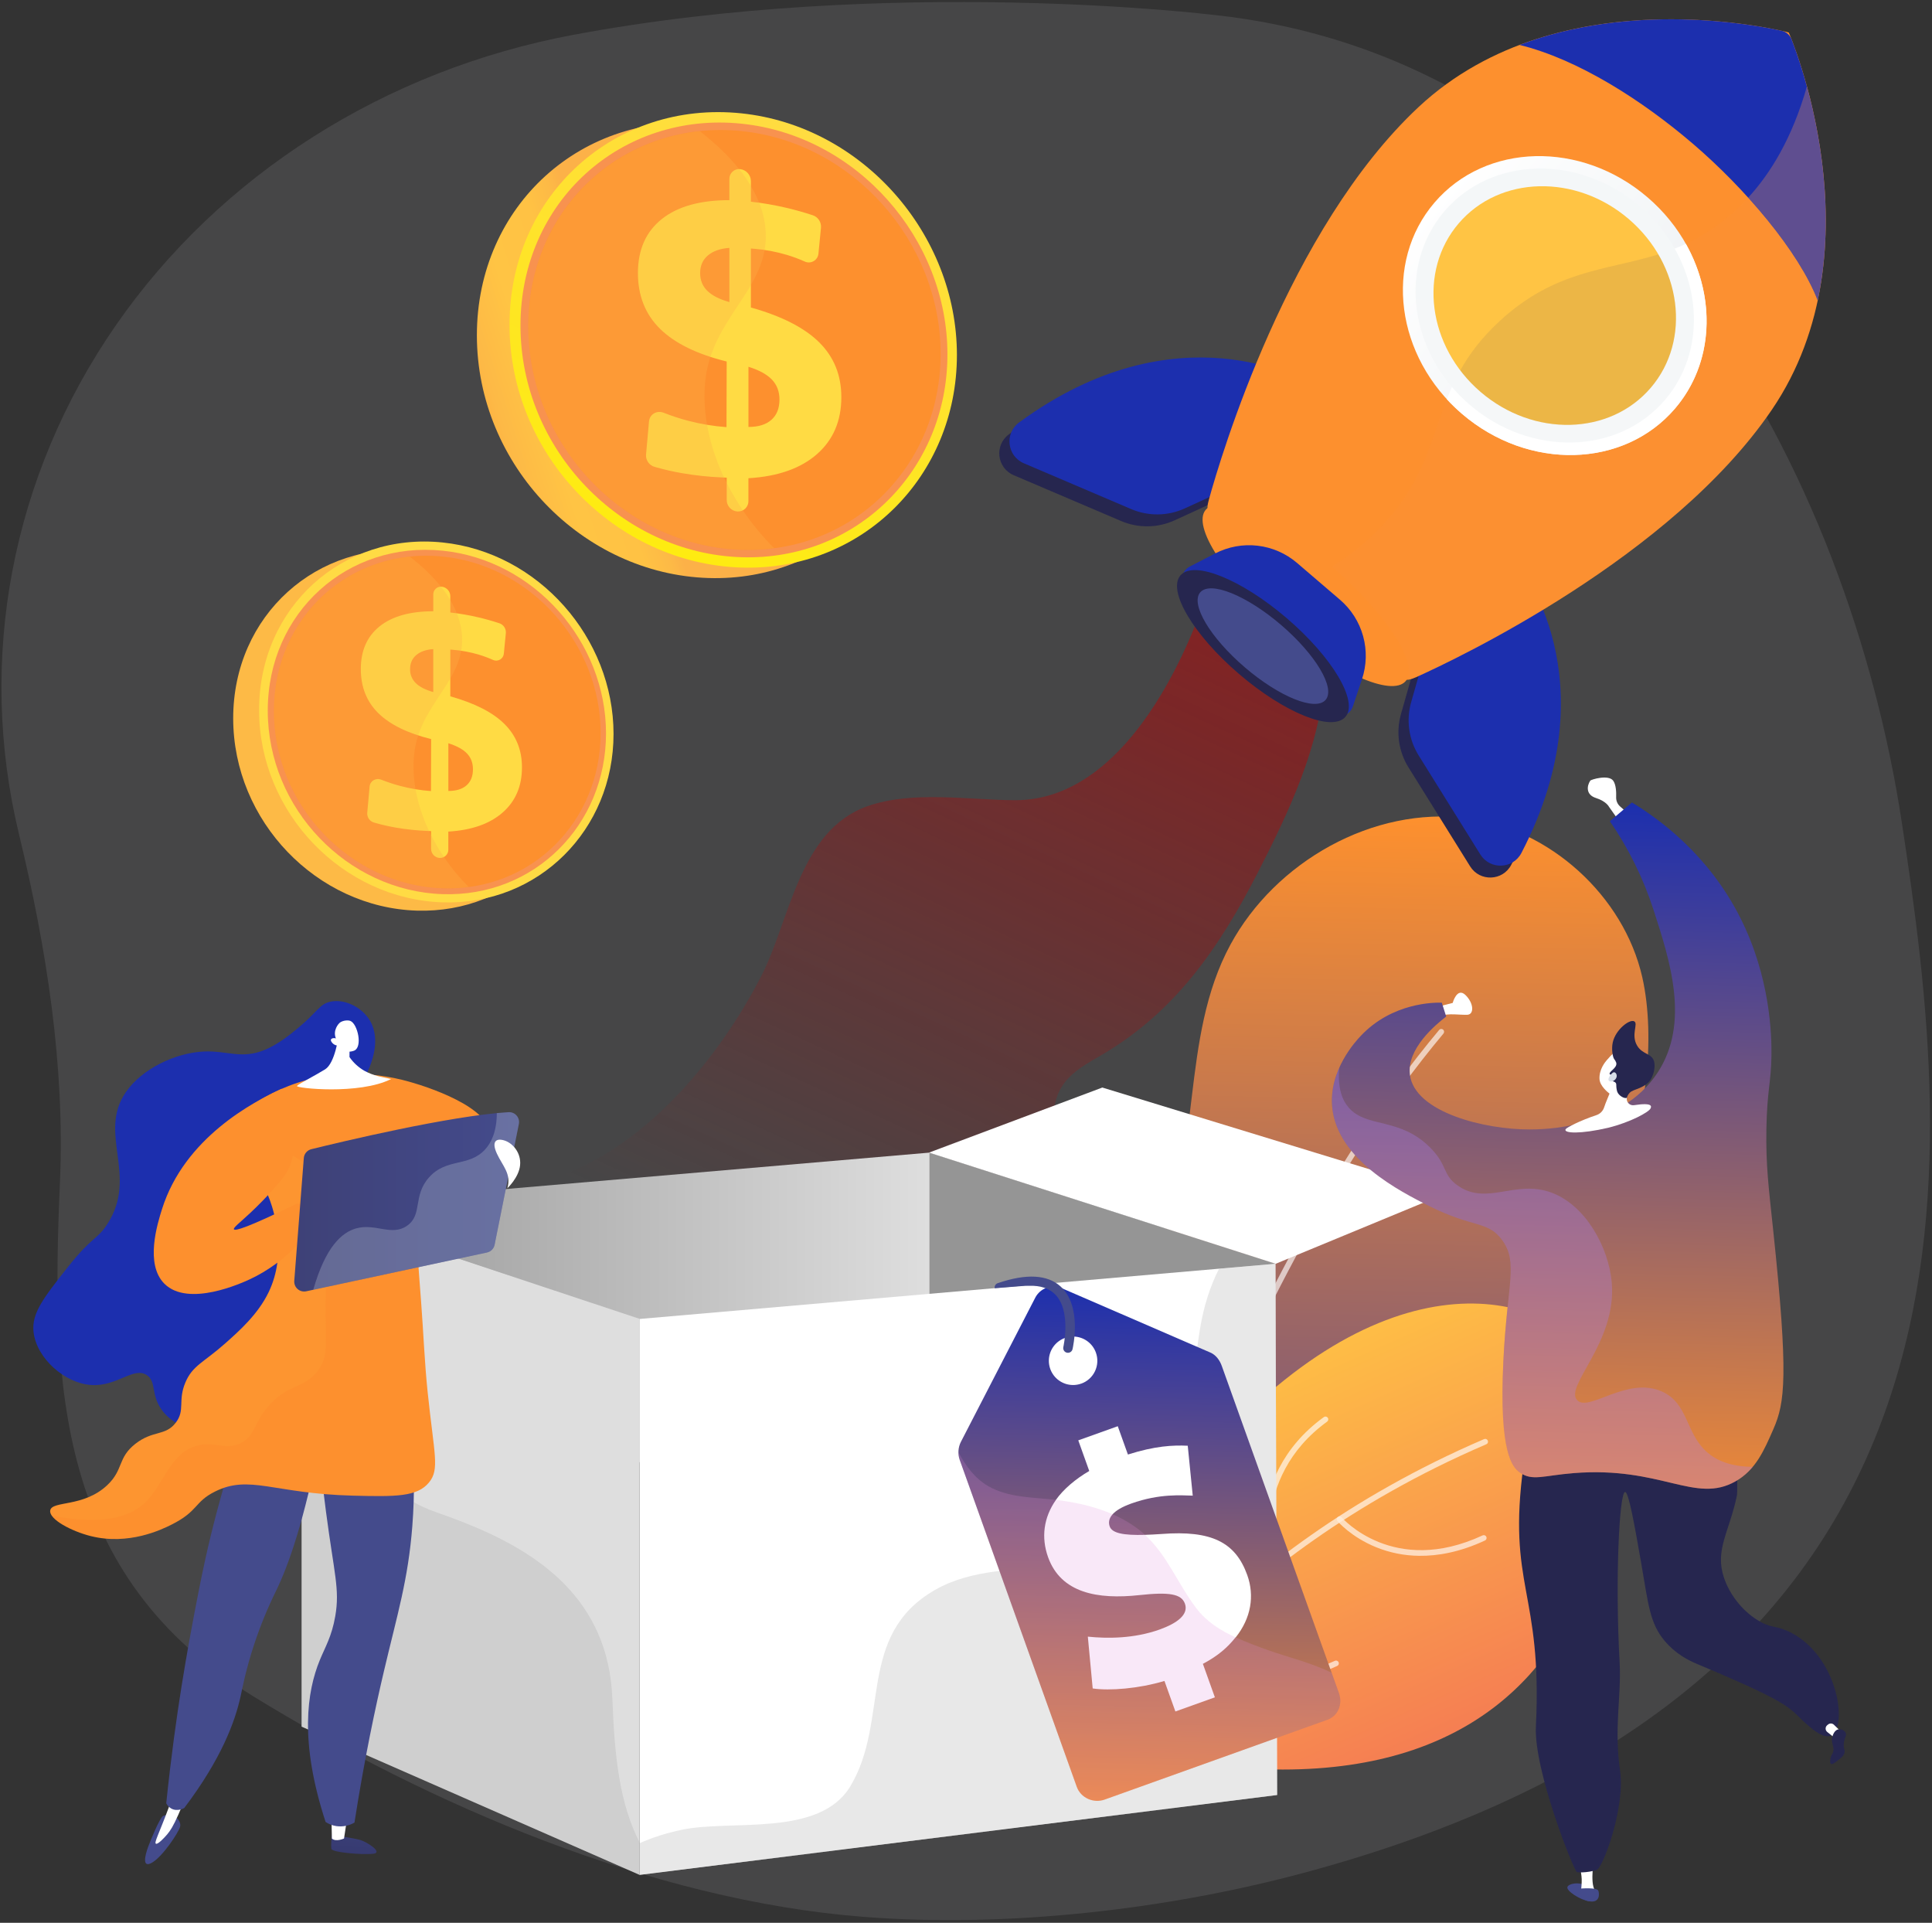 <?xml version="1.0" encoding="UTF-8"?> <svg xmlns="http://www.w3.org/2000/svg" width="408" height="406" viewBox="0 0 408 406" fill="none"><rect x="0" y="0" width="408" height="406" fill="#333333" stroke="none"/><path opacity="0.1" d="M401.587 173.417C390.549 101.165 345.289 12.39 255.868 3.102C255.868 3.102 187.979 -5.156 121.055 7.359C81.338 14.786 46.51 36.898 24.474 68.677C2.437 100.456 -4.921 139.205 4.013 176.149C9.815 200.149 13.736 224.978 12.66 249.634C10.787 292.543 11.864 332.601 53.509 358.192C90.693 381.043 137.49 401.196 182.136 404.726C212.476 407.124 246.501 403.242 275.743 395.344C424.77 355.086 412.626 245.671 401.587 173.417Z" fill="#F4F7FA"></path><path d="M235.135 367.433C216.975 362.672 201.034 344.529 198.889 326.154C194.989 292.743 231.868 288.516 244.125 263.811C254.092 243.718 249.085 219.293 259.846 199.456C269.311 182.002 289.924 170.183 309.91 172.754C327.143 174.97 342.906 189.077 346.819 206.354C349.728 219.221 347.598 237.716 341.61 249.581C336.716 259.276 330.272 267.968 321.53 274.512C314.419 279.836 305.463 283.252 299.98 290.512C289.593 304.256 292.407 324.56 287.034 340.019C283.279 350.822 273.578 361.38 262.977 365.674C253.757 369.398 244.128 369.791 235.135 367.433Z" fill="url(#paint0_linear_14819_2778)"></path><g style="mix-blend-mode:soft-light" opacity="0.8"><g style="mix-blend-mode:soft-light" opacity="0.8"><path d="M234.714 362.09C234.847 362.092 234.976 362.049 235.081 361.969C235.187 361.888 235.262 361.775 235.296 361.646C235.353 361.427 241.127 339.415 252.541 310.86C263.07 284.522 280.688 247.072 304.829 218.236C304.93 218.115 304.979 217.959 304.965 217.802C304.951 217.645 304.875 217.5 304.754 217.399C304.634 217.298 304.478 217.249 304.321 217.263C304.164 217.277 304.019 217.353 303.918 217.474C279.674 246.435 261.995 284.012 251.432 310.436C239.993 339.057 234.205 361.129 234.148 361.345C234.125 361.432 234.123 361.523 234.14 361.612C234.158 361.7 234.196 361.783 234.25 361.854C234.305 361.926 234.375 361.984 234.455 362.024C234.536 362.065 234.624 362.086 234.714 362.087V362.09Z" fill="white"></path></g></g><path style="mix-blend-mode:multiply" opacity="0.8" d="M255.198 124.211C255.198 124.211 242.215 169.069 214.325 168.962C204.487 168.923 192.67 166.88 183.182 170.23C168.715 175.337 166.843 194.322 160.714 206.207C149.883 227.21 128.346 252.025 102.305 250.618C82.356 249.545 59.029 262.992 51.629 299.474C51.38 300.703 51.415 301.972 51.73 303.186C52.046 304.399 52.634 305.525 53.45 306.477C54.266 307.429 55.289 308.183 56.44 308.68C57.591 309.178 58.84 309.406 60.093 309.348L209.783 302.455C211.954 302.355 214.073 301.756 215.977 300.706C217.88 299.657 219.517 298.183 220.76 296.4C225.135 290.116 229.585 283.276 231.758 275.869C236.158 260.877 219.583 248.013 222.811 233.007C223.989 227.529 228.234 225.338 232.721 222.707C248.199 213.635 257.503 200.059 265.56 184.368C271.932 171.955 279.07 157.1 279.617 142.872C279.624 142.872 270.91 125.839 255.198 124.211Z" fill="url(#paint1_linear_14819_2778)"></path><path d="M267.868 294.21C304.959 262.064 335.516 277.036 339.302 293.378C343.052 309.561 341.091 393.595 236.195 369.242C235.29 369.032 234.485 368.515 233.918 367.779C233.351 367.043 233.056 366.133 233.084 365.204C233.413 354.681 236.976 320.973 267.868 294.21Z" fill="url(#paint2_linear_14819_2778)"></path><g style="mix-blend-mode:soft-light" opacity="0.8"><g style="mix-blend-mode:soft-light" opacity="0.8"><path d="M236.337 365.945C236.442 365.947 236.546 365.921 236.637 365.87C236.729 365.819 236.805 365.744 236.858 365.654C236.912 365.562 242.313 356.33 254.458 344.291C265.658 333.181 285.062 317.341 313.854 304.969C313.929 304.94 313.997 304.897 314.055 304.841C314.113 304.786 314.158 304.719 314.19 304.646C314.221 304.572 314.237 304.493 314.236 304.413C314.236 304.333 314.22 304.253 314.188 304.18C314.157 304.106 314.11 304.04 314.052 303.985C313.995 303.93 313.926 303.887 313.851 303.859C313.776 303.83 313.696 303.818 313.616 303.821C313.536 303.825 313.458 303.845 313.386 303.879C284.398 316.335 264.867 332.291 253.587 343.485C241.348 355.628 235.891 364.967 235.841 365.06C235.789 365.15 235.762 365.252 235.762 365.355C235.761 365.459 235.788 365.56 235.839 365.65C235.89 365.74 235.964 365.815 236.053 365.868C236.143 365.921 236.244 365.949 236.347 365.95L236.337 365.945Z" fill="white"></path></g><g style="mix-blend-mode:soft-light" opacity="0.8"><path d="M268.11 331.967C268.166 331.968 268.223 331.961 268.277 331.945C268.428 331.903 268.556 331.803 268.633 331.666C268.711 331.53 268.731 331.369 268.69 331.218C268.638 331.03 263.653 312.201 280.277 300.17C280.4 300.076 280.481 299.938 280.504 299.785C280.526 299.632 280.488 299.476 280.398 299.351C280.307 299.226 280.171 299.141 280.019 299.114C279.866 299.087 279.709 299.122 279.582 299.209C270.539 305.754 267.746 314.191 266.996 320.119C266.184 326.533 267.49 331.334 267.547 331.536C267.581 331.659 267.655 331.768 267.756 331.845C267.858 331.923 267.982 331.966 268.11 331.967V331.967Z" fill="white"></path></g><g style="mix-blend-mode:soft-light" opacity="0.8"><path d="M299.677 328.511C303.627 328.563 308.302 327.738 313.597 325.276C313.739 325.21 313.85 325.089 313.904 324.941C313.958 324.793 313.951 324.63 313.885 324.488C313.818 324.345 313.698 324.234 313.55 324.18C313.402 324.126 313.239 324.133 313.096 324.2C294.29 332.95 283.434 320.512 283.326 320.386C283.222 320.273 283.079 320.205 282.926 320.196C282.774 320.187 282.623 320.237 282.507 320.336C282.39 320.435 282.316 320.575 282.3 320.727C282.284 320.879 282.328 321.031 282.421 321.152C282.538 321.298 285.33 324.541 290.599 326.693C293.483 327.864 296.563 328.481 299.677 328.511Z" fill="white"></path></g><g style="mix-blend-mode:soft-light" opacity="0.8"><path d="M268.477 354.995C272.426 355.048 277.103 354.223 282.396 351.76C282.538 351.694 282.649 351.574 282.703 351.426C282.757 351.278 282.75 351.115 282.684 350.972C282.617 350.829 282.497 350.719 282.349 350.665C282.201 350.611 282.038 350.618 281.895 350.684C263.09 359.434 252.233 346.997 252.125 346.87C252.023 346.753 251.878 346.681 251.723 346.67C251.568 346.658 251.414 346.708 251.295 346.809C251.177 346.91 251.102 347.053 251.088 347.208C251.074 347.363 251.122 347.518 251.221 347.638C251.338 347.775 254.13 351.026 259.398 353.177C262.283 354.349 265.363 354.966 268.477 354.995V354.995Z" fill="white"></path></g></g><path d="M63.801 254.762L196.314 243.372V355.19L63.801 254.762Z" fill="url(#paint3_linear_14819_2778)"></path><path d="M196.312 243.372L269.524 266.848L196.312 287.021V243.372Z" fill="#959595"></path><path d="M196.184 243.372L232.79 229.634L305.567 251.893L269.395 266.848L196.184 243.372Z" fill="white"></path><path d="M269.707 379.015L135.074 395.882V278.499L257.4 267.888L269.358 266.85L269.707 379.015Z" fill="white"></path><path d="M135.076 278.63V395.882L63.695 364.58V254.762L63.832 254.825L135.076 278.63Z" fill="#DEDEDE"></path><path style="mix-blend-mode:multiply" opacity="0.4" d="M269.707 379.017L135.074 395.882V389.2C137.704 387.984 140.825 387.03 143.947 386.366C154.392 384.144 173.054 388.02 179.583 377.159C187.961 363.188 180.776 345.289 197.433 335.725C205.288 331.216 214.664 331.588 223.324 330.489C230.718 329.539 237.601 327.51 242.625 320.452C250.69 309.094 251.275 294.34 253.342 281.059C254.165 275.753 255.637 271.423 257.442 267.895L269.382 266.857L269.707 379.017Z" fill="#C6C6C6"></path><path style="mix-blend-mode:multiply" opacity="0.2" d="M135.076 389.053V395.882L63.695 364.583V254.765L63.865 254.828C67.439 262.57 68.309 271.908 68.852 280.49C69.937 297.676 76.924 314.057 92.002 319.268C93.985 319.958 95.992 320.692 97.999 321.485C113.417 327.594 128.558 337.485 129.324 358.819C129.784 371.373 130.943 381.009 135.076 389.053Z" fill="#959595"></path><path d="M135.143 278.499L83.496 302.497L24.543 272.5L63.672 254.762L135.143 278.499Z" fill="#DEDEDE"></path><path d="M195.181 77.165C195.181 102.726 175.193 122.838 149.654 122.05C123.068 121.234 100.707 98.272 100.707 70.795C100.707 43.317 123.068 23.377 149.654 26.14C175.193 28.795 195.181 51.597 195.181 77.165Z" fill="url(#paint4_linear_14819_2778)"></path><path d="M202.081 74.955C202.081 100.517 182.094 120.627 156.554 119.84C129.961 119.024 107.602 96.063 107.602 68.584C107.602 41.104 129.961 21.166 156.548 23.929C182.094 26.59 202.081 49.394 202.081 74.955Z" fill="url(#paint5_linear_14819_2778)"></path><path d="M200.08 74.819C200.08 99.256 180.955 118.446 156.551 117.656C131.198 116.835 109.914 94.923 109.914 68.741C109.914 42.559 131.198 23.518 156.551 26.111C180.961 28.614 200.08 50.383 200.08 74.819Z" fill="url(#paint6_linear_14819_2778)"></path><path d="M198.641 74.723C198.641 98.352 180.135 116.888 156.548 116.095C132.077 115.275 111.555 94.109 111.555 68.851C111.555 43.593 132.077 25.198 156.548 27.675C180.135 30.063 198.641 51.093 198.641 74.723Z" fill="#FD902E"></path><path d="M156.308 35.711C156.928 35.784 157.501 36.081 157.918 36.545C158.336 37.01 158.571 37.61 158.578 38.235V42.585C161.115 42.871 163.633 43.308 166.118 43.894C167.974 44.33 169.817 44.849 171.646 45.451C172.184 45.63 172.648 45.985 172.962 46.458C173.276 46.931 173.422 47.496 173.378 48.062L172.844 53.518C172.82 53.849 172.715 54.17 172.539 54.452C172.362 54.734 172.12 54.969 171.832 55.136C171.544 55.303 171.22 55.397 170.888 55.411C170.556 55.424 170.225 55.357 169.925 55.214C168.718 54.676 167.479 54.215 166.214 53.832C163.935 53.149 161.589 52.71 159.217 52.523L158.575 52.47V64.93C165.121 66.761 169.932 69.227 173.039 72.326C176.146 75.426 177.673 79.256 177.673 83.871C177.673 88.863 175.965 92.864 172.549 95.874C169.11 98.905 164.278 100.607 158.053 100.978V105.778C158.059 106.076 158.004 106.371 157.891 106.647C157.779 106.923 157.611 107.172 157.398 107.381C157.186 107.589 156.933 107.752 156.655 107.858C156.377 107.965 156.08 108.014 155.782 108.002H155.743C155.128 107.966 154.55 107.697 154.127 107.249C153.705 106.802 153.469 106.209 153.468 105.593V100.857L152.45 100.811C149.635 100.691 146.83 100.393 144.053 99.916C142.096 99.577 140.158 99.131 138.249 98.581C137.694 98.426 137.21 98.084 136.878 97.613C136.546 97.142 136.387 96.571 136.428 95.996L137.058 88.982C137.193 87.467 138.716 86.584 140.158 87.153C141.824 87.811 143.529 88.371 145.262 88.828C147.934 89.534 150.665 89.99 153.422 90.191L153.462 76.332C147.176 74.781 142.482 72.477 139.38 69.422C136.278 66.366 134.723 62.447 134.715 57.663C134.715 52.726 136.401 48.919 139.772 46.242C143.118 43.582 147.884 42.258 154.027 42.261V37.813C154.018 37.519 154.073 37.227 154.187 36.956C154.301 36.685 154.472 36.441 154.688 36.242C154.904 36.043 155.161 35.892 155.44 35.801C155.719 35.709 156.015 35.678 156.308 35.711V35.711ZM154.028 52.342C152.089 52.483 150.575 53.016 149.486 53.942C148.397 54.868 147.854 56.115 147.857 57.682C147.857 59.166 148.359 60.405 149.365 61.4C150.371 62.395 151.925 63.189 154.028 63.784V52.342ZM158.056 77.441V90.15C160.168 90.15 161.788 89.647 162.917 88.639C164.046 87.632 164.61 86.205 164.609 84.36C164.609 82.679 164.085 81.285 163.036 80.177C161.988 79.068 160.328 78.157 158.056 77.443V77.441Z" fill="url(#paint7_linear_14819_2778)"></path><path style="mix-blend-mode:multiply" opacity="0.3" d="M148.934 80.511C150.355 66.464 163.265 60.518 161.579 47.597C160.541 39.634 154.506 32.924 147.773 27.683C127.35 29.826 111.555 46.738 111.555 68.847C111.555 94.105 132.077 115.269 156.548 116.091C158.871 116.168 161.196 116.054 163.501 115.752C153.784 106.085 147.712 92.584 148.934 80.511Z" fill="url(#paint8_linear_14819_2778)"></path><path d="M124.097 156.717C124.097 176.968 108.261 192.899 88.024 192.278C66.961 191.631 49.246 173.439 49.246 151.67C49.246 129.901 66.96 114.099 88.023 116.293C108.261 118.399 124.097 136.466 124.097 156.717Z" fill="url(#paint9_linear_14819_2778)"></path><path d="M129.567 154.971C129.567 175.222 113.731 191.152 93.494 190.531C72.431 189.884 54.715 171.693 54.715 149.925C54.715 128.156 72.43 112.352 93.493 114.547C113.731 116.653 129.567 134.719 129.567 154.971Z" fill="url(#paint10_linear_14819_2778)"></path><path d="M127.978 154.863C127.978 174.223 112.826 189.427 93.492 188.8C73.406 188.15 56.547 170.79 56.547 150.047C56.547 129.304 73.411 114.219 93.492 116.277C112.826 118.258 127.978 135.504 127.978 154.863Z" fill="url(#paint11_linear_14819_2778)"></path><path d="M126.839 154.787C126.839 173.507 112.177 188.192 93.49 187.564C74.103 186.914 57.844 170.146 57.844 150.136C57.844 130.126 74.103 115.55 93.49 117.513C112.177 119.406 126.839 136.066 126.839 154.787Z" fill="#FD902E"></path><path d="M93.299 123.881C93.791 123.939 94.245 124.174 94.576 124.542C94.907 124.91 95.093 125.386 95.099 125.881V129.328C97.109 129.554 99.104 129.899 101.072 130.364C102.542 130.71 104.003 131.122 105.453 131.599C105.881 131.741 106.248 132.021 106.497 132.396C106.746 132.771 106.862 133.219 106.827 133.667L106.403 137.989C106.384 138.251 106.301 138.506 106.161 138.729C106.021 138.952 105.829 139.138 105.601 139.271C105.374 139.403 105.117 139.478 104.854 139.489C104.59 139.5 104.328 139.446 104.091 139.333C103.135 138.906 102.153 138.541 101.151 138.239C99.345 137.698 97.487 137.35 95.608 137.202L95.099 137.161V147.032C100.285 148.486 104.105 150.44 106.557 152.892C109.01 155.344 110.234 158.393 110.229 162.038C110.229 165.993 108.875 169.163 106.169 171.548C103.444 173.948 99.614 175.296 94.678 175.591V179.395C94.682 179.631 94.638 179.865 94.548 180.083C94.459 180.301 94.325 180.498 94.157 180.662C93.988 180.827 93.788 180.956 93.568 181.04C93.348 181.125 93.113 181.163 92.877 181.154H92.845C92.357 181.127 91.898 180.914 91.562 180.559C91.226 180.204 91.038 179.734 91.037 179.245V175.493L90.236 175.456C88.006 175.361 85.783 175.124 83.583 174.748C82.036 174.478 80.504 174.125 78.995 173.689C78.556 173.565 78.172 173.294 77.91 172.921C77.647 172.547 77.521 172.095 77.554 171.639L78.051 166.085C78.159 164.883 79.36 164.183 80.508 164.63C81.829 165.151 83.179 165.595 84.552 165.958C86.668 166.516 88.832 166.877 91.016 167.037L91.048 156.057C86.068 154.824 82.35 153 79.891 150.582C77.433 148.165 76.201 145.062 76.195 141.273C76.195 137.361 77.531 134.345 80.203 132.224C82.856 130.117 86.629 129.068 91.497 129.069V125.545C91.49 125.313 91.534 125.082 91.624 124.868C91.714 124.653 91.849 124.461 92.02 124.303C92.191 124.146 92.393 124.026 92.614 123.954C92.835 123.881 93.068 123.856 93.299 123.881ZM91.494 137.058C89.955 137.169 88.756 137.592 87.896 138.326C87.035 139.06 86.605 140.048 86.604 141.289C86.59 141.836 86.689 142.38 86.895 142.886C87.1 143.393 87.408 143.852 87.8 144.234C88.594 145.021 89.825 145.651 91.494 146.125V137.058ZM94.685 156.941V167.011C96.358 167.011 97.642 166.612 98.537 165.814C99.432 165.016 99.879 163.886 99.877 162.423C99.877 161.092 99.462 159.988 98.632 159.11C97.802 158.232 96.486 157.51 94.685 156.941V156.941Z" fill="url(#paint12_linear_14819_2778)"></path><path style="mix-blend-mode:multiply" opacity="0.3" d="M87.455 159.371C88.581 148.243 98.809 143.532 97.474 133.296C96.651 126.987 91.87 121.67 86.535 117.519C70.356 119.215 57.844 132.613 57.844 150.136C57.844 170.146 74.103 186.914 93.49 187.564C95.331 187.626 97.173 187.536 98.999 187.295C91.298 179.634 86.487 168.931 87.455 159.371Z" fill="url(#paint13_linear_14819_2778)"></path><path d="M70.086 387.452C70.086 387.452 69.807 389.667 69.995 390.41C70.182 391.154 76.624 391.689 78.812 391.428C81 391.168 77.503 388.935 76.115 388.519C74.728 388.103 70.086 387.452 70.086 387.452Z" fill="url(#paint14_linear_14819_2778)"></path><path d="M73.33 383.754L72.652 388.201C72.652 388.201 70.92 388.979 70.088 388.209L69.996 383.555L73.33 383.754Z" fill="white"></path><path d="M37.009 383.556C37.009 383.556 38.376 384.574 38.011 385.785C37.646 386.995 34.458 391.869 32.184 393.251C29.911 394.633 30.624 391.753 31.284 389.961C31.944 388.169 33.636 384.218 34.296 383.561C34.957 382.903 37.009 383.556 37.009 383.556Z" fill="url(#paint15_linear_14819_2778)"></path><path d="M39.468 378.67C38.806 380.513 38.17 382.027 37.674 383.145C36.573 385.617 35.972 386.544 35.292 387.348C34.698 388.048 33.292 389.542 32.914 389.293C32.535 389.044 33.559 387.225 35.541 381.904C35.831 381.131 36.738 378.67 36.738 378.67H39.468Z" fill="white"></path><path d="M86.826 301.695C87.521 308.52 87.605 315.394 87.075 322.234C86.192 333.599 83.92 340.79 81.07 352.906C79.325 360.311 76.981 371.21 74.858 384.841C73.707 385.506 72.367 385.768 71.05 385.587C70.234 385.463 69.453 385.165 68.762 384.714C63.19 367.696 64.835 357.137 67.524 350.564C68.67 347.761 70.061 345.552 70.803 341.244C71.786 335.546 70.57 332.361 68.838 319.161C67.603 309.753 67.819 308.298 68.638 306.887C71.923 301.251 81.972 301.362 86.826 301.695Z" fill="url(#paint16_linear_14819_2778)"></path><path d="M67.65 303.676C64.238 321.302 60.888 330.56 58.353 335.796C56.526 339.492 54.961 343.312 53.669 347.228C51.924 352.515 51.197 356.404 50.823 358.116C49.646 363.52 46.738 371.409 38.913 381.757C38.816 381.814 37.48 382.569 36.205 381.895C35.731 381.638 35.349 381.241 35.109 380.759C36.128 370.868 37.307 362.553 38.327 356.137C38.541 354.791 39.483 348.903 40.959 341.124C41.541 338.08 42.385 333.62 43.4 329.039C44.663 323.334 46.6 315.574 49.586 306.274L67.65 303.676Z" fill="url(#paint17_linear_14819_2778)"></path><path d="M70.56 233.952C72.496 232.163 76.2 230.101 78.057 225.305C78.617 223.862 80.597 218.748 77.676 214.832C75.941 212.505 72.719 210.933 69.88 211.487C67.454 211.964 67.074 213.654 62.952 217.055C61.352 218.378 58.767 220.506 55.896 221.689C50.978 223.717 48.022 221.81 43.084 222.026C37.017 222.294 29.97 225.68 26.575 230.608C20.549 239.347 29.277 248.208 22.677 258.448C20.514 261.802 19.448 261.05 14.325 267.542C9.202 274.033 6.63 277.287 7.087 281.277C7.721 286.804 13.675 292.086 19.282 292.444C24.758 292.796 28.24 288.486 31.029 290.371C33.014 291.712 31.878 294.321 33.987 297.456C36.704 301.5 42.044 302.304 42.907 302.435C50.907 303.642 61.708 294.255 66.293 283.133C74.553 263.079 60.031 243.68 70.56 233.952Z" fill="#1C2FAE"></path><path d="M103.403 239.52C103.457 233.921 90.748 229.449 84.921 228.007C75.87 225.764 68.622 227.172 66.862 227.545C55.573 229.936 48.543 236.708 45.898 239.558C48.063 240.969 54.043 245.273 57.005 253.44C57.925 255.981 60.648 264.668 56.754 272.804C54.511 277.492 50.543 281.012 47.531 283.686C43.01 287.696 40.67 288.313 39.154 291.904C37.505 295.817 39.167 297.722 37.118 300.403C34.917 303.278 32.338 301.942 28.607 304.849C24.786 307.828 26.146 310.281 22.669 313.577C17.615 318.359 10.917 316.806 10.604 318.958C10.337 320.81 15.098 323.322 19.143 324.34C27.153 326.358 34.139 322.972 36.218 321.927C41.97 319.038 40.975 317.168 45.362 314.964C52.705 311.276 57.726 315.38 74.453 315.804C83.511 316.032 88.091 316.084 90.599 313.02C92.889 310.22 91.685 307.149 90.308 293.917C89.653 287.619 89.418 281.284 88.935 274.972C87.57 257.113 87.528 255.54 88.74 253.072C93.08 244.224 103.355 244.544 103.403 239.52Z" fill="#FD902E"></path><g style="mix-blend-mode:multiply" opacity="0.3"><path style="mix-blend-mode:multiply" opacity="0.3" d="M22.672 313.574C26.15 310.281 24.79 307.828 28.611 304.847C32.342 301.937 34.921 303.276 37.122 300.4C39.171 297.721 37.509 295.814 39.158 291.901C40.674 288.31 43.014 287.693 47.535 283.683C50.547 281.009 54.517 277.489 56.758 272.801C60.652 264.665 57.922 255.978 57.008 253.437C54.047 245.27 48.067 240.966 45.901 239.555C46.109 239.33 46.355 239.074 46.618 238.804C60.895 240.765 69.218 249.014 70.248 251.459C72.627 257.104 68.86 259.18 68.763 275.459C68.716 283.242 69.555 286.316 67.03 289.568C64.141 293.283 60.813 292.134 56.637 296.986C53.427 300.719 53.942 303.085 50.946 304.657C47.722 306.348 45.67 304.377 42.037 305.152C35.965 306.447 34.666 313.443 30.653 317.277C27.618 320.175 22.006 322.199 10.939 320.026C10.683 319.652 10.559 319.289 10.608 318.948C10.925 316.803 17.616 318.356 22.672 313.574Z" fill="url(#paint18_linear_14819_2778)"></path></g><path d="M65.913 255.853C67.431 259.075 60.458 266.58 52.707 270.145C51.127 270.873 39.788 276.086 34.733 271.072C30.557 266.928 33.252 258.361 34.215 255.302C38.94 240.284 53.45 232.645 59.532 229.888C64.07 241.234 61.398 246.292 60.346 247.872C59.246 249.522 56.179 252.986 52.928 256.038C50.636 258.185 49.209 259.229 49.401 259.565C49.639 259.981 52.326 259.194 62.758 254.116C63.962 254.313 65.395 254.752 65.913 255.853Z" fill="#FD902E"></path><path d="M109.566 237.338L104.45 262.831C104.369 263.23 104.174 263.598 103.888 263.888C103.601 264.178 103.237 264.378 102.838 264.464L64.667 272.656C64.348 272.725 64.019 272.718 63.703 272.636C63.388 272.555 63.096 272.4 62.851 272.186C62.606 271.972 62.414 271.703 62.291 271.402C62.169 271.1 62.118 270.774 62.143 270.449L64.159 244.522C64.193 244.084 64.364 243.667 64.648 243.331C64.933 242.996 65.316 242.758 65.743 242.653C71.795 241.159 95.099 235.565 107.39 234.838C107.709 234.819 108.029 234.873 108.324 234.997C108.62 235.121 108.883 235.311 109.093 235.553C109.303 235.794 109.455 236.081 109.537 236.391C109.619 236.7 109.629 237.024 109.566 237.338V237.338Z" fill="url(#paint19_linear_14819_2778)"></path><path d="M71.496 218.72C71.496 218.72 70.776 224.476 68.652 225.795C66.529 227.114 63.093 228.835 62.715 229.303C62.337 229.772 75.876 231.226 82.584 227.84C80.373 227.379 79.772 227.209 79.772 227.209C78.782 226.953 77.827 226.575 76.93 226.085C75.688 225.367 74.62 224.382 73.806 223.202L73.83 220.015L71.496 218.72Z" fill="white"></path><path d="M71.174 220.759C71.174 220.759 72.559 222.661 74.732 221.868C76.677 221.158 75.516 216.135 73.973 215.562C73.459 215.372 72.518 215.456 71.882 215.853C71.437 216.13 70.252 217.599 70.931 219.255C70.439 219.11 70.007 219.242 69.898 219.485C69.762 219.794 70.178 220.213 70.272 220.31C70.519 220.55 70.834 220.707 71.174 220.759V220.759Z" fill="white"></path><g style="mix-blend-mode:multiply" opacity="0.3"><path d="M75.192 259.379C79.291 258.224 82.692 261.094 85.956 258.822C89.301 256.495 87.119 252.522 90.596 248.614C94.313 244.436 99.032 246.483 102.473 242.675C103.752 241.261 104.901 238.959 104.918 235.031C105.781 234.948 106.607 234.886 107.391 234.835C107.712 234.815 108.032 234.869 108.329 234.992C108.625 235.116 108.889 235.306 109.1 235.548C109.311 235.79 109.463 236.078 109.545 236.388C109.627 236.698 109.637 237.024 109.573 237.338L104.449 262.831C104.368 263.23 104.173 263.598 103.886 263.888C103.6 264.178 103.235 264.378 102.837 264.464L66.156 272.335C68.742 263.25 72.198 260.223 75.192 259.379Z" fill="#C0C9D7"></path></g><path d="M107.138 250.901C107.138 250.901 109.573 248.656 109.833 246.038C110.093 243.42 108.261 241.333 106.488 240.802C104.715 240.271 103.757 241.055 104.953 243.629C106.149 246.204 108.04 247.868 107.138 250.901Z" fill="white"></path><path d="M282.74 357.456L258.013 288.407C257.588 287.22 256.777 286.093 255.62 285.599L224.228 272.006C223.214 271.568 222.072 271.532 221.032 271.903C219.992 272.275 219.131 273.027 218.624 274.007L202.905 304.482C202.618 305.06 202.45 305.69 202.408 306.334C202.367 306.978 202.454 307.624 202.665 308.234L227.392 377.281C228.235 379.636 230.931 380.82 233.287 379.977L280.269 363.146C282.624 362.308 283.584 359.815 282.74 357.456ZM228.34 292.147C227.387 292.488 226.354 292.54 225.372 292.294C224.39 292.048 223.503 291.517 222.823 290.767C222.143 290.017 221.7 289.083 221.551 288.081C221.402 287.08 221.554 286.057 221.986 285.142C222.418 284.227 223.113 283.46 223.981 282.939C224.849 282.418 225.852 282.167 226.863 282.216C227.874 282.265 228.848 282.613 229.661 283.216C230.475 283.818 231.091 284.649 231.433 285.602C231.661 286.235 231.762 286.908 231.73 287.581C231.697 288.253 231.533 288.913 231.245 289.522C230.957 290.131 230.552 290.677 230.052 291.129C229.553 291.581 228.969 291.93 228.334 292.156L228.34 292.147Z" fill="url(#paint20_linear_14819_2778)"></path><path d="M245.278 323.903C243.995 323.991 242.832 324.051 241.787 324.084C237.256 324.211 234.859 323.734 234.352 322.319C234.08 321.559 234.132 320.659 234.96 319.74C235.65 318.975 236.874 318.198 238.897 317.472C244.954 315.303 249.594 315.763 251.883 315.804L250.829 305.268C247.716 305.123 243.953 305.296 238.193 307.124L236.05 301.145L227.71 304.131L230.027 310.598C227.195 312.247 224.59 314.416 222.983 316.707C222.983 316.707 222.983 316.716 222.983 316.72C220.397 320.417 219.84 324.628 221.331 328.793C224.049 336.38 231.787 337.77 240.624 336.806C246.901 336.127 249.489 336.535 250.235 338.621C251.058 340.919 248.576 342.752 244.887 344.074C239.458 346.017 233.802 346 229.728 345.577L230.756 356.516C234.32 357.046 240.501 356.557 245.909 354.934L248.218 361.377L256.558 358.391L254.026 351.322C257.263 349.613 259.245 347.831 260.884 345.782C260.893 345.769 260.949 345.74 260.958 345.728C264.205 341.664 264.967 336.959 263.396 332.572C260.922 325.68 255.901 323.081 245.278 323.903Z" fill="white"></path><path style="mix-blend-mode:multiply" opacity="0.2" d="M281.221 353.216L282.741 357.46C283.585 359.815 282.625 362.308 280.268 363.152L233.286 379.981C230.93 380.825 228.235 379.641 227.391 377.286L202.664 308.239C202.487 307.724 202.401 307.183 202.411 306.639C203.921 309.556 205.902 312.18 208.71 313.804C213 316.276 218.209 316.143 223.028 316.7C223.35 316.741 223.67 316.778 223.99 316.825C227.75 317.353 231.493 318.217 234.961 319.734C236.534 320.417 238.038 321.248 239.455 322.214C240.278 322.778 241.058 323.401 241.79 324.079C246.546 328.455 248.671 334.34 252.619 339.555C254.79 342.426 257.746 344.287 260.94 345.727C263.212 346.761 265.513 347.618 267.832 348.442C272.03 349.945 277.051 351.126 281.221 353.216Z" fill="url(#paint21_linear_14819_2778)"></path><path d="M226.497 284.874C226.447 285.093 226.324 285.289 226.147 285.428C225.971 285.568 225.753 285.643 225.528 285.642C225.451 285.644 225.374 285.636 225.299 285.618C225.041 285.557 224.818 285.397 224.679 285.173C224.54 284.948 224.495 284.678 224.555 284.42C224.576 284.34 226.343 276.486 222.628 273.126C221.399 272.018 219.677 271.428 217.475 271.503C217.15 271.513 216.816 271.503 216.466 271.503H216.452L210.061 272.012C210.021 271.782 210.067 271.546 210.189 271.348C210.312 271.15 210.502 271.003 210.725 270.935C216.741 268.879 221.198 269.127 223.971 271.634C228.56 275.776 226.587 284.502 226.497 284.874Z" fill="url(#paint22_linear_14819_2778)"></path><path d="M318.425 121.624C318.425 121.624 338.296 145.769 319.142 182.61C317.357 186.041 312.509 186.217 310.464 182.934L297.438 162.022C296.405 160.364 295.731 158.508 295.458 156.574C295.185 154.64 295.319 152.671 295.852 150.792L301.394 131.283L318.425 121.624Z" fill="url(#paint23_linear_14819_2778)"></path><path d="M273.437 83.074C273.437 83.074 246.528 67.139 213.06 91.711C209.943 94.001 210.513 98.819 214.07 100.336L236.731 110.003C238.528 110.772 240.465 111.156 242.419 111.131C244.373 111.106 246.3 110.672 248.077 109.858L266.507 101.397L273.437 83.074Z" fill="url(#paint24_linear_14819_2778)"></path><path d="M320.579 119.112C320.579 119.112 340.449 143.257 321.294 180.099C319.511 183.53 314.661 183.705 312.618 180.422L299.591 159.512C298.558 157.853 297.883 155.998 297.61 154.063C297.337 152.129 297.472 150.159 298.005 148.28L303.541 128.771L320.579 119.112Z" fill="#1C2FAE"></path><path d="M275.59 80.562C275.59 80.562 248.68 64.627 215.213 89.201C212.096 91.489 212.665 96.308 216.222 97.825L238.883 107.493C240.68 108.26 242.618 108.642 244.572 108.615C246.526 108.589 248.452 108.154 250.228 107.339L268.657 98.878L275.59 80.562Z" fill="#1C2FAE"></path><path d="M299.556 22.62C329.845 -5.687 377.724 6.805 377.748 6.866C377.81 6.879 397.49 52.281 374.156 86.55C352.991 117.632 307.768 139.059 299.089 142.972C298.155 143.392 296.644 143.96 296.133 143.071C286.199 125.813 272.424 114.617 255.602 108.36C254.671 108.014 255.021 106.46 255.291 105.503C257.786 96.451 272.033 48.351 299.556 22.62Z" fill="#FD902E"></path><g style="mix-blend-mode:multiply" opacity="0.3"><path style="mix-blend-mode:multiply" opacity="0.3" d="M316.622 67.867C333.567 52.157 348.609 59.448 364.912 45.82C370.866 40.843 377.486 32.662 381.586 18.245C385.871 33.915 390.27 62.886 374.156 86.55C352.991 117.632 307.768 139.059 299.089 142.972C298.155 143.392 296.644 143.96 296.133 143.071C291.115 134.352 285.113 127.184 278.242 121.414C284.519 118.009 289.08 114.104 292.487 110.336C306.219 95.141 301.183 82.179 316.622 67.867Z" fill="url(#paint25_linear_14819_2778)"></path></g><path d="M357.573 30.411C346.686 21.083 333.17 12.495 320.898 9.489C344.641 0.479 370.014 5.106 376.285 6.508C376.741 6.611 377.165 6.823 377.52 7.128C377.875 7.432 378.15 7.819 378.321 8.254C380.667 14.236 389.128 38.6 383.864 63.442C379.835 53.02 368.459 39.739 357.573 30.411Z" fill="#1C2FAE"></path><path style="mix-blend-mode:multiply" opacity="0.3" d="M381.586 18.246C381.605 18.319 381.626 18.392 381.646 18.466C381.68 18.591 381.714 18.716 381.748 18.843C381.781 18.969 381.815 19.097 381.85 19.225L381.946 19.59C381.981 19.727 382.016 19.864 382.052 20C382.088 20.137 382.112 20.236 382.142 20.355C382.178 20.501 382.215 20.646 382.253 20.792C382.28 20.907 382.309 21.022 382.337 21.137C382.376 21.291 382.414 21.446 382.452 21.603C382.478 21.714 382.504 21.825 382.532 21.936C382.571 22.101 382.609 22.265 382.648 22.431C382.673 22.539 382.699 22.645 382.724 22.753L382.842 23.273C382.866 23.378 382.89 23.484 382.913 23.589C382.954 23.769 382.993 23.95 383.034 24.13C383.056 24.233 383.077 24.337 383.101 24.44C383.141 24.627 383.181 24.817 383.221 25.006C383.242 25.106 383.264 25.205 383.284 25.305C383.325 25.5 383.365 25.697 383.405 25.894C383.425 25.992 383.444 26.089 383.463 26.185C383.504 26.389 383.544 26.593 383.584 26.799C383.602 26.892 383.62 26.987 383.639 27.08C383.68 27.291 383.719 27.503 383.758 27.717C383.776 27.808 383.793 27.9 383.809 27.992C383.85 28.21 383.889 28.428 383.928 28.649C383.944 28.738 383.959 28.828 383.975 28.918C384.014 29.142 384.053 29.366 384.091 29.593L384.135 29.857C384.174 30.088 384.212 30.32 384.248 30.553C384.263 30.638 384.276 30.723 384.289 30.809C384.327 31.046 384.363 31.285 384.4 31.525C384.411 31.608 384.424 31.691 384.436 31.774C384.472 32.018 384.509 32.262 384.544 32.51C384.554 32.59 384.565 32.67 384.577 32.751C384.612 33.001 384.645 33.254 384.679 33.507L384.709 33.737C384.743 33.996 384.776 34.255 384.808 34.515L384.834 34.738C384.866 35.001 384.897 35.267 384.928 35.534C384.935 35.606 384.944 35.679 384.951 35.75C384.982 36.021 385.011 36.291 385.038 36.562L385.06 36.774C385.087 37.051 385.114 37.327 385.14 37.603L385.157 37.806C385.184 38.088 385.208 38.37 385.232 38.654C385.232 38.719 385.242 38.785 385.248 38.85C385.271 39.141 385.293 39.429 385.313 39.714L385.326 39.9C385.346 40.191 385.366 40.485 385.384 40.783C385.384 40.843 385.392 40.902 385.394 40.962C385.412 41.26 385.429 41.56 385.444 41.861C385.444 41.918 385.444 41.973 385.444 42.03C385.46 42.335 385.474 42.641 385.485 42.947C385.485 43 385.485 43.054 385.485 43.107C385.496 43.417 385.506 43.728 385.515 44.041C385.515 44.092 385.515 44.142 385.515 44.187C385.524 44.503 385.531 44.82 385.536 45.138C385.536 45.186 385.536 45.234 385.536 45.283C385.541 45.605 385.545 45.928 385.546 46.251V46.38C385.546 46.707 385.546 47.036 385.546 47.366C385.546 47.406 385.546 47.445 385.546 47.483C385.546 47.817 385.537 48.152 385.531 48.488C385.531 48.523 385.531 48.558 385.531 48.593C385.523 48.933 385.514 49.272 385.502 49.611C385.502 49.64 385.502 49.669 385.502 49.698C385.49 50.047 385.476 50.396 385.46 50.745C385.46 50.769 385.46 50.792 385.46 50.815C385.442 51.17 385.423 51.526 385.402 51.884C385.402 51.902 385.402 51.918 385.402 51.935C385.38 52.299 385.355 52.662 385.329 53.029C385.329 53.038 385.329 53.046 385.329 53.054C385.077 56.543 384.592 60.011 383.874 63.435C381.297 56.776 375.717 48.946 369.184 41.727C373.84 36.649 378.449 29.275 381.586 18.246Z" fill="url(#paint26_linear_14819_2778)"></path><path d="M353.716 86.268C364.534 73.641 361.938 53.667 347.918 41.655C333.898 29.642 313.762 30.14 302.944 42.766C292.125 55.392 294.721 75.366 308.742 87.379C322.762 99.392 342.898 98.894 353.716 86.268Z" fill="url(#paint27_linear_14819_2778)"></path><path style="mix-blend-mode:multiply" d="M316.62 67.867C330.448 55.048 343.008 57.539 356.022 51.489C362.422 62.851 361.943 76.687 353.722 86.281C342.903 98.907 322.768 99.404 308.748 87.391C307.618 86.422 306.547 85.388 305.539 84.293C307.663 78.879 310.569 73.477 316.62 67.867Z" fill="url(#paint28_linear_14819_2778)"></path><path d="M351.6 84.453C361.516 72.879 359.136 54.571 346.285 43.56C333.433 32.548 314.977 33.004 305.06 44.578C295.144 56.151 297.524 74.46 310.375 85.471C323.227 96.482 341.684 96.026 351.6 84.453Z" fill="url(#paint29_linear_14819_2778)"></path><path d="M348.599 81.884C357.237 71.802 355.164 55.853 343.97 46.262C332.775 36.67 316.697 37.068 308.059 47.15C299.421 57.231 301.493 73.18 312.688 82.772C323.882 92.363 339.96 91.966 348.599 81.884Z" fill="#FFC444"></path><path d="M296.854 143.812C299.806 140.368 292.746 129.476 281.086 119.486C269.426 109.495 257.581 104.189 254.629 107.634C251.678 111.079 258.738 121.97 270.398 131.961C282.058 141.951 293.903 147.257 296.854 143.812Z" fill="url(#paint30_linear_14819_2778)"></path><path d="M273.918 118.87L282.979 126.635C285.336 128.654 287.037 131.331 287.863 134.323C288.69 137.314 288.605 140.484 287.619 143.427L285.707 149.141C285.544 149.626 285.265 150.064 284.893 150.417C284.522 150.769 284.069 151.024 283.576 151.161C283.082 151.297 282.563 151.31 282.063 151.199C281.564 151.087 281.099 150.854 280.71 150.521L250.661 124.776C250.272 124.443 249.972 124.019 249.785 123.542C249.599 123.066 249.532 122.55 249.591 122.042C249.65 121.533 249.834 121.047 250.125 120.626C250.416 120.205 250.806 119.862 251.26 119.627L256.613 116.863C259.37 115.438 262.489 114.867 265.572 115.225C268.655 115.582 271.56 116.852 273.918 118.87V118.87Z" fill="#1C2FAE"></path><path d="M284.131 151.357C286.916 148.106 281.373 138.787 271.749 130.541C262.126 122.296 252.067 118.247 249.282 121.498C246.496 124.749 252.039 134.069 261.663 142.314C271.286 150.559 281.345 154.608 284.131 151.357Z" fill="#26264F"></path><path d="M279.947 147.774C282.064 145.303 277.851 138.221 270.537 131.954C263.223 125.688 255.579 122.611 253.462 125.081C251.345 127.552 255.558 134.635 262.871 140.901C270.185 147.167 277.83 150.245 279.947 147.774Z" fill="url(#paint31_linear_14819_2778)"></path><g style="mix-blend-mode:color-burn" opacity="0.3"><path style="mix-blend-mode:color-burn" opacity="0.3" d="M316.619 67.867C328.379 56.965 339.223 57.139 350.209 53.711C355.559 62.858 355.268 74.121 348.609 81.897C339.971 91.978 323.892 92.37 312.698 82.783C311.098 81.416 309.649 79.882 308.375 78.207C310.28 74.806 312.833 71.378 316.619 67.867Z" fill="url(#paint32_linear_14819_2778)"></path></g><path d="M303.577 212.65C303.702 212.518 306.777 211.769 306.777 211.769C306.777 211.769 307.693 208.358 309.482 210.105C311.272 211.852 311.312 214.178 309.898 214.266C308.485 214.355 305.654 213.852 304.281 214.557C302.908 215.263 303.577 212.65 303.577 212.65Z" fill="white"></path><path d="M345.011 172.826L342.134 170.284C341.859 170.041 341.641 169.74 341.497 169.403C341.353 169.066 341.285 168.701 341.299 168.335C341.34 167.251 341.277 165.667 340.668 164.835C339.686 163.495 336 164.586 335.834 164.835C335.107 165.923 334.85 167.804 337.034 168.498C339.219 169.191 339.78 170.345 339.78 170.345L343.236 175.228L345.011 172.826Z" fill="white"></path><path d="M331.006 398.441C331.285 397.6 334.187 397.212 335.406 398.564C336.011 399.236 336.319 400.468 335.842 400.938C335.672 401.11 336.215 401.53 335.647 401.456C333.768 401.213 330.73 399.278 331.006 398.441Z" fill="url(#paint33_linear_14819_2778)"></path><path d="M333.885 399.169H336.813C335.709 397.38 336.676 392.315 336.676 392.315L333.527 392.566C333.527 392.566 333.673 394.02 333.978 396.163C334.08 396.899 334.015 398.017 333.885 399.169Z" fill="white"></path><path d="M326.298 288.441C324.243 295.238 322.726 302.186 321.759 309.22C318.201 335.091 325.762 335.917 324.349 364.586C323.898 373.737 332.277 394.841 333.016 395.305C333.402 395.343 333.791 395.358 334.179 395.35C335.18 395.314 336.172 395.149 337.13 394.858C338.457 394.628 343.24 381.668 342.133 373.962C340.797 364.678 342.438 358.23 342.031 350.947C341.055 333.514 341.971 315.1 343.186 315.03C343.955 314.986 345.222 322.268 346.566 329.918C348.101 338.702 348.349 342.718 351.605 346.547C353.802 349.133 356.431 350.528 358.256 351.292C380.438 360.563 377.35 360.628 382.188 364.627C382.989 365.289 385.16 367.152 386.685 366.477C387.704 366.023 388.01 364.621 388.14 363.988C389.158 358.957 386.038 348.467 377.813 344.532C374.863 343.123 374.04 343.868 371.193 342.11C367.656 339.929 365.13 336.365 364.044 333.06C362.131 327.242 365.133 323.614 366.781 315.897C367.098 314.416 366.621 301.177 365.193 292.435C363.314 281.008 326.298 288.441 326.298 288.441Z" fill="url(#paint34_linear_14819_2778)"></path><path d="M333.684 398.78C333.684 398.78 337.254 398.473 337.53 399.216C337.806 399.959 337.838 401.834 335.654 401.462C333.469 401.089 333.404 399.334 333.684 398.78Z" fill="url(#paint35_linear_14819_2778)"></path><path d="M304.48 211.711L305.409 214.643C303.169 216.358 297.009 221.48 297.747 226.969C298.814 234.905 313.601 238.504 322.974 238.485C325.542 238.485 342.222 238.445 350.055 226.477C356.936 215.965 352.673 202.841 349.159 192.015C347.004 185.402 343.911 179.132 339.975 173.397L344.63 169.442C350.259 172.851 360.763 180.364 367.549 193.853C373.803 206.291 374.161 218.374 374.094 222.966C374.011 228.653 373.168 230.216 373.027 238.444C372.897 246.037 373.511 250.765 374.446 259.597C377.736 290.634 376.931 296.192 374.522 301.717C372.493 306.371 370.74 310.381 366.493 312.791C357.99 317.61 350.871 309.568 332.34 311.046C325.895 311.561 323.613 312.791 320.964 310.931C319.408 309.84 316.547 306.858 317.473 287.513C318.267 270.988 320.673 266.601 317.224 261.855C314.201 257.695 311.094 259.336 301.78 254.632C295.687 251.554 282.521 244.904 281.353 233.955C280.507 226.028 286.372 219.781 287.331 218.76C294.061 211.605 303.035 211.679 304.48 211.711Z" fill="url(#paint36_linear_14819_2778)"></path><path d="M337.784 227.833C337.675 225.769 339.031 224.186 339.326 223.846C340.57 222.422 340.845 222.246 341.326 222.064L341.989 221.834L342.065 221.824C342.469 221.775 343.752 222.022 343.998 222.135C344.783 222.496 344.909 226.054 343.592 230.751C343.592 230.938 343.578 231.129 343.569 231.321C343.554 231.602 343.547 231.82 343.54 232.003C343.533 232.198 343.569 232.391 343.646 232.57C343.723 232.75 343.838 232.909 343.984 233.039C344.129 233.168 344.301 233.264 344.488 233.319C344.675 233.375 344.872 233.388 345.064 233.359C349.275 232.716 348.693 233.731 348.555 234.055C348.218 234.819 344.318 236.964 339.624 238.128C333.797 239.487 330.133 239.324 330.626 238.434C330.813 238.099 333.704 236.591 337.121 235.462C337.501 235.339 337.846 235.128 338.129 234.846C338.413 234.565 338.626 234.221 338.751 233.842C339.089 232.8 339.743 231.354 339.899 230.918C339.599 230.668 337.864 229.353 337.784 227.833Z" fill="white"></path><path d="M340.583 220.102C340.257 221.574 340.599 223.302 340.895 223.635C341.066 223.846 341.202 224.082 341.297 224.336C341.321 224.398 341.336 224.464 341.342 224.53C341.457 225.529 339.742 226.291 339.928 226.77C340.074 227.117 341.16 226.938 341.221 227.226C341.282 227.514 340.333 227.817 340.394 228.138C340.44 228.381 340.999 228.294 341.246 228.706C341.37 228.911 341.291 229.034 341.346 229.589C341.373 229.881 341.427 230.171 341.506 230.454C341.821 231.431 343.191 232.071 343.543 231.788C343.642 231.708 343.594 231.612 343.745 231.306C343.86 231.094 344.004 230.898 344.173 230.725C344.581 230.288 345.38 230.104 346.223 229.743C347.786 229.077 348.335 228.333 348.507 228.079C348.57 227.989 348.61 227.919 348.639 227.869C349.233 226.861 349.592 225.269 349.323 224.179C348.875 222.354 346.85 222.725 345.711 220.754C344.392 218.488 346.002 216.153 345.13 215.663C344.158 215.112 341.183 217.384 340.583 220.102Z" fill="#26264F"></path><path d="M340.534 226.547C341.007 226.131 341.537 226.741 341.397 227.382C341.257 228.023 340.485 228.546 339.91 228.29C339.336 228.034 339.9 227.101 340.534 226.547Z" fill="#D8DEE8"></path><path d="M385.886 365.713L387.743 367.194L388.997 365.836L387.288 364.178C387.125 364.02 386.91 363.927 386.684 363.916C386.457 363.906 386.235 363.98 386.059 364.122L385.879 364.268C385.771 364.355 385.684 364.466 385.624 364.591C385.565 364.716 385.534 364.854 385.535 364.992C385.536 365.131 385.568 365.268 385.628 365.393C385.689 365.518 385.777 365.627 385.886 365.713Z" fill="white"></path><path d="M389.361 368.326C389.406 366.956 390.088 366.542 389.762 365.878C389.511 365.356 388.808 365.025 388.234 365.142C387.428 365.306 387.086 366.305 387.01 366.538C386.487 368.083 387.639 368.942 387 370.214C386.773 370.581 386.617 370.987 386.539 371.412C386.501 371.661 386.408 372.285 386.674 372.444C386.981 372.634 387.613 372.122 388.212 371.635C388.939 371.053 389.291 370.762 389.469 370.265C389.716 369.58 389.326 369.383 389.361 368.326Z" fill="url(#paint37_linear_14819_2778)"></path><path style="mix-blend-mode:multiply" opacity="0.3" d="M350.97 293.817C343.607 290.519 335.509 298.243 333.067 295.644C330.289 292.688 341.471 283.462 340.373 270.8C339.733 263.414 334.879 254.464 327.586 251.802C319.985 249.027 314.021 254.647 307.857 250.34C304.554 248.032 305.783 246.079 302.013 242.303C295.557 235.839 288.631 238.23 284.84 233.9C283.479 232.343 282.44 229.827 282.824 225.474C281.757 227.881 281.018 230.786 281.357 233.959C282.52 244.908 295.691 251.559 301.784 254.636C311.093 259.34 314.205 257.699 317.229 261.859C320.676 266.605 318.271 270.992 317.477 287.517C316.548 306.862 319.409 309.843 320.968 310.935C323.614 312.788 325.899 311.565 332.344 311.05C350.875 309.569 357.994 317.612 366.497 312.796C367.892 312.003 369.13 310.961 370.149 309.722C365.407 309.684 362.428 308.337 360.471 306.609C355.941 302.611 356.567 296.326 350.97 293.817Z" fill="url(#paint38_linear_14819_2778)"></path><defs><linearGradient id="paint0_linear_14819_2778" x1="275.078" y1="417.576" x2="280.579" y2="172.504" gradientUnits="userSpaceOnUse"><stop stop-color="#1C2FAE"></stop><stop offset="1" stop-color="#FD902E"></stop></linearGradient><linearGradient id="paint1_linear_14819_2778" x1="157.646" y1="266.561" x2="256.26" y2="53.789" gradientUnits="userSpaceOnUse"><stop stop-color="#B10707" stop-opacity="0"></stop><stop offset="1" stop-color="#B10707"></stop></linearGradient><linearGradient id="paint2_linear_14819_2778" x1="261.766" y1="281.894" x2="309.317" y2="388.122" gradientUnits="userSpaceOnUse"><stop stop-color="#FFC444"></stop><stop offset="1" stop-color="#F36F56"></stop></linearGradient><linearGradient id="paint3_linear_14819_2778" x1="63.801" y1="299.28" x2="196.314" y2="299.28" gradientUnits="userSpaceOnUse"><stop stop-color="#959595"></stop><stop offset="1" stop-color="#DEDEDE"></stop></linearGradient><linearGradient id="paint4_linear_14819_2778" x1="131.748" y1="79.158" x2="76.647" y2="96.841" gradientUnits="userSpaceOnUse"><stop stop-color="#FCB148"></stop><stop offset="0.05" stop-color="#FDBA46"></stop><stop offset="0.14" stop-color="#FFC244"></stop><stop offset="0.32" stop-color="#FFC444"></stop><stop offset="0.48" stop-color="#FDB946"></stop><stop offset="0.78" stop-color="#FD902E"></stop><stop offset="0.87" stop-color="#FD902E"></stop><stop offset="1" stop-color="#FD902E"></stop></linearGradient><linearGradient id="paint5_linear_14819_2778" x1="176.32" y1="24.312" x2="127.13" y2="132.834" gradientUnits="userSpaceOnUse"><stop stop-color="#FFDB44"></stop><stop offset="1" stop-color="#FEEF06"></stop></linearGradient><linearGradient id="paint6_linear_14819_2778" x1="103611" y1="87921.3" x2="97519.3" y2="55234.6" gradientUnits="userSpaceOnUse"><stop stop-color="#FCB148"></stop><stop offset="0.05" stop-color="#FDBA46"></stop><stop offset="0.14" stop-color="#FFC244"></stop><stop offset="0.32" stop-color="#FFC444"></stop><stop offset="0.48" stop-color="#FDB946"></stop><stop offset="0.78" stop-color="#F99C4D"></stop><stop offset="0.87" stop-color="#F8924F"></stop><stop offset="1" stop-color="#F8924F"></stop></linearGradient><linearGradient id="paint7_linear_14819_2778" x1="43043.4" y1="18660.8" x2="57712.6" y2="51324.5" gradientUnits="userSpaceOnUse"><stop stop-color="#FFDB44"></stop><stop offset="1" stop-color="#FEEF06"></stop></linearGradient><linearGradient id="paint8_linear_14819_2778" x1="48444.3" y1="36936" x2="78488.9" y2="74401.9" gradientUnits="userSpaceOnUse"><stop stop-color="#FCB148"></stop><stop offset="0.05" stop-color="#FDBA46"></stop><stop offset="0.14" stop-color="#FFC244"></stop><stop offset="0.32" stop-color="#FFC444"></stop><stop offset="0.48" stop-color="#FDB946"></stop><stop offset="0.78" stop-color="#F99C4D"></stop><stop offset="0.87" stop-color="#F8924F"></stop><stop offset="1" stop-color="#F8924F"></stop></linearGradient><linearGradient id="paint9_linear_14819_2778" x1="37891.5" y1="83242.7" x2="15353.1" y2="90346.7" gradientUnits="userSpaceOnUse"><stop stop-color="#FCB148"></stop><stop offset="0.05" stop-color="#FDBA46"></stop><stop offset="0.14" stop-color="#FFC244"></stop><stop offset="0.32" stop-color="#FFC444"></stop><stop offset="0.48" stop-color="#FDB946"></stop><stop offset="0.78" stop-color="#FD902E"></stop><stop offset="0.87" stop-color="#FD902E"></stop><stop offset="1" stop-color="#FD902E"></stop></linearGradient><linearGradient id="paint10_linear_14819_2778" x1="56070.4" y1="60474.1" x2="35412.2" y2="105241" gradientUnits="userSpaceOnUse"><stop stop-color="#FFDB44"></stop><stop offset="1" stop-color="#FEEF06"></stop></linearGradient><linearGradient id="paint11_linear_14819_2778" x1="49991.2" y1="103116" x2="46168" y2="82600.4" gradientUnits="userSpaceOnUse"><stop stop-color="#FCB148"></stop><stop offset="0.05" stop-color="#FDBA46"></stop><stop offset="0.14" stop-color="#FFC244"></stop><stop offset="0.32" stop-color="#FFC444"></stop><stop offset="0.48" stop-color="#FDB946"></stop><stop offset="0.78" stop-color="#F99C4D"></stop><stop offset="0.87" stop-color="#F8924F"></stop><stop offset="1" stop-color="#F8924F"></stop></linearGradient><linearGradient id="paint12_linear_14819_2778" x1="19848.6" y1="49487.9" x2="29056" y2="69989.5" gradientUnits="userSpaceOnUse"><stop stop-color="#FFDB44"></stop><stop offset="1" stop-color="#FEEF06"></stop></linearGradient><linearGradient id="paint13_linear_14819_2778" x1="21737.4" y1="69364.5" x2="40597" y2="92881.3" gradientUnits="userSpaceOnUse"><stop stop-color="#FCB148"></stop><stop offset="0.05" stop-color="#FDBA46"></stop><stop offset="0.14" stop-color="#FFC244"></stop><stop offset="0.32" stop-color="#FFC444"></stop><stop offset="0.48" stop-color="#FDB946"></stop><stop offset="0.78" stop-color="#F99C4D"></stop><stop offset="0.87" stop-color="#F8924F"></stop><stop offset="1" stop-color="#F8924F"></stop></linearGradient><linearGradient id="paint14_linear_14819_2778" x1="75.664" y1="373.195" x2="73.437" y2="413.287" gradientUnits="userSpaceOnUse"><stop stop-color="#444B8C"></stop><stop offset="1" stop-color="#26264F"></stop></linearGradient><linearGradient id="paint15_linear_14819_2778" x1="32463.5" y1="26796.6" x2="32683.2" y2="29640.1" gradientUnits="userSpaceOnUse"><stop stop-color="#444B8C"></stop><stop offset="1" stop-color="#26264F"></stop></linearGradient><linearGradient id="paint16_linear_14819_2778" x1="91339.8" y1="198885" x2="95349.6" y2="198719" gradientUnits="userSpaceOnUse"><stop stop-color="#444B8C"></stop><stop offset="1" stop-color="#26264F"></stop></linearGradient><linearGradient id="paint17_linear_14819_2778" x1="133245" y1="171249" x2="159852" y2="181499" gradientUnits="userSpaceOnUse"><stop stop-color="#444B8C"></stop><stop offset="1" stop-color="#26264F"></stop></linearGradient><linearGradient id="paint18_linear_14819_2778" x1="-255876" y1="128528" x2="-265537" y2="172004" gradientUnits="userSpaceOnUse"><stop stop-color="#FFC444"></stop><stop offset="1" stop-color="#F36F56"></stop></linearGradient><linearGradient id="paint19_linear_14819_2778" x1="109.607" y1="253.768" x2="62.136" y2="253.768" gradientUnits="userSpaceOnUse"><stop stop-color="#444B8C"></stop><stop offset="1" stop-color="#3E4177"></stop></linearGradient><linearGradient id="paint20_linear_14819_2778" x1="243.649" y1="407.147" x2="246.764" y2="271.708" gradientUnits="userSpaceOnUse"><stop offset="0.135" stop-color="#FD902E"></stop><stop offset="1" stop-color="#1C2FAE"></stop></linearGradient><linearGradient id="paint21_linear_14819_2778" x1="50262.8" y1="121455" x2="80946.4" y2="110463" gradientUnits="userSpaceOnUse"><stop stop-color="#E38DDD"></stop><stop offset="0.71" stop-color="#AC79EF"></stop><stop offset="1" stop-color="#9571F6"></stop></linearGradient><linearGradient id="paint22_linear_14819_2778" x1="24648.6" y1="31012" x2="26623.2" y2="31012" gradientUnits="userSpaceOnUse"><stop stop-color="#444B8C"></stop><stop offset="1" stop-color="#26264F"></stop></linearGradient><linearGradient id="paint23_linear_14819_2778" x1="21102.4" y1="35556" x2="13204.4" y2="28801.2" gradientUnits="userSpaceOnUse"><stop stop-color="#444B8C"></stop><stop offset="1" stop-color="#26264F"></stop></linearGradient><linearGradient id="paint24_linear_14819_2778" x1="23106.6" y1="28817" x2="7774.97" y2="15704.4" gradientUnits="userSpaceOnUse"><stop stop-color="#444B8C"></stop><stop offset="1" stop-color="#26264F"></stop></linearGradient><linearGradient id="paint25_linear_14819_2778" x1="86877.7" y1="60824.2" x2="71879.6" y2="-54238" gradientUnits="userSpaceOnUse"><stop stop-color="#FFC444"></stop><stop offset="1" stop-color="#F36F56"></stop></linearGradient><linearGradient id="paint26_linear_14819_2778" x1="29140.5" y1="-10505.5" x2="25148.7" y2="-17827.2" gradientUnits="userSpaceOnUse"><stop stop-color="#FFC444"></stop><stop offset="1" stop-color="#F36F56"></stop></linearGradient><linearGradient id="paint27_linear_14819_2778" x1="353.716" y1="86.277" x2="302.942" y2="42.774" gradientUnits="userSpaceOnUse"><stop stop-color="#EBEFF2"></stop><stop offset="1" stop-color="white"></stop></linearGradient><linearGradient id="paint28_linear_14819_2778" x1="49216.5" y1="24126" x2="30048.8" y2="7732.6" gradientUnits="userSpaceOnUse"><stop stop-color="#EBEFF2"></stop><stop offset="1" stop-color="white"></stop></linearGradient><linearGradient id="paint29_linear_14819_2778" x1="46287.7" y1="2496.01" x2="43007.6" y2="17637.3" gradientUnits="userSpaceOnUse"><stop stop-color="#EBEFF2"></stop><stop offset="1" stop-color="white"></stop></linearGradient><linearGradient id="paint30_linear_14819_2778" x1="-5662.3" y1="25472.6" x2="-1252.33" y2="16451.5" gradientUnits="userSpaceOnUse"><stop stop-color="#FD902E"></stop><stop offset="1" stop-color="#FD902E"></stop></linearGradient><linearGradient id="paint31_linear_14819_2778" x1="-188.476" y1="13209.7" x2="147.621" y2="18089.1" gradientUnits="userSpaceOnUse"><stop stop-color="#444B8C"></stop><stop offset="1" stop-color="#26264F"></stop></linearGradient><linearGradient id="paint32_linear_14819_2778" x1="34048.5" y1="27394.7" x2="38920.4" y2="4668.79" gradientUnits="userSpaceOnUse"><stop stop-color="#444B8C"></stop><stop offset="1" stop-color="#26264F"></stop></linearGradient><linearGradient id="paint33_linear_14819_2778" x1="11538.1" y1="10711.8" x2="11681.8" y2="10883.5" gradientUnits="userSpaceOnUse"><stop stop-color="#444B8C"></stop><stop offset="1" stop-color="#26264F"></stop></linearGradient><linearGradient id="paint34_linear_14819_2778" x1="59828.8" y1="305462" x2="100204" y2="204736" gradientUnits="userSpaceOnUse"><stop stop-color="#444B8C"></stop><stop offset="1" stop-color="#26264F"></stop></linearGradient><linearGradient id="paint35_linear_14819_2778" x1="9372.7" y1="7993.29" x2="9476.68" y2="8128.89" gradientUnits="userSpaceOnUse"><stop stop-color="#444B8C"></stop><stop offset="1" stop-color="#26264F"></stop></linearGradient><linearGradient id="paint36_linear_14819_2778" x1="330.049" y1="350.239" x2="334.738" y2="169.547" gradientUnits="userSpaceOnUse"><stop offset="0.135" stop-color="#FD902E"></stop><stop offset="1" stop-color="#1C2FAE"></stop></linearGradient><linearGradient id="paint37_linear_14819_2778" x1="22015.7" y1="21777.4" x2="21926.2" y2="20810" gradientUnits="userSpaceOnUse"><stop stop-color="#444B8C"></stop><stop offset="1" stop-color="#26264F"></stop></linearGradient><linearGradient id="paint38_linear_14819_2778" x1="171959" y1="165371" x2="226262" y2="165371" gradientUnits="userSpaceOnUse"><stop stop-color="#AA80F9"></stop><stop offset="1" stop-color="#6165D7"></stop></linearGradient></defs></svg> 